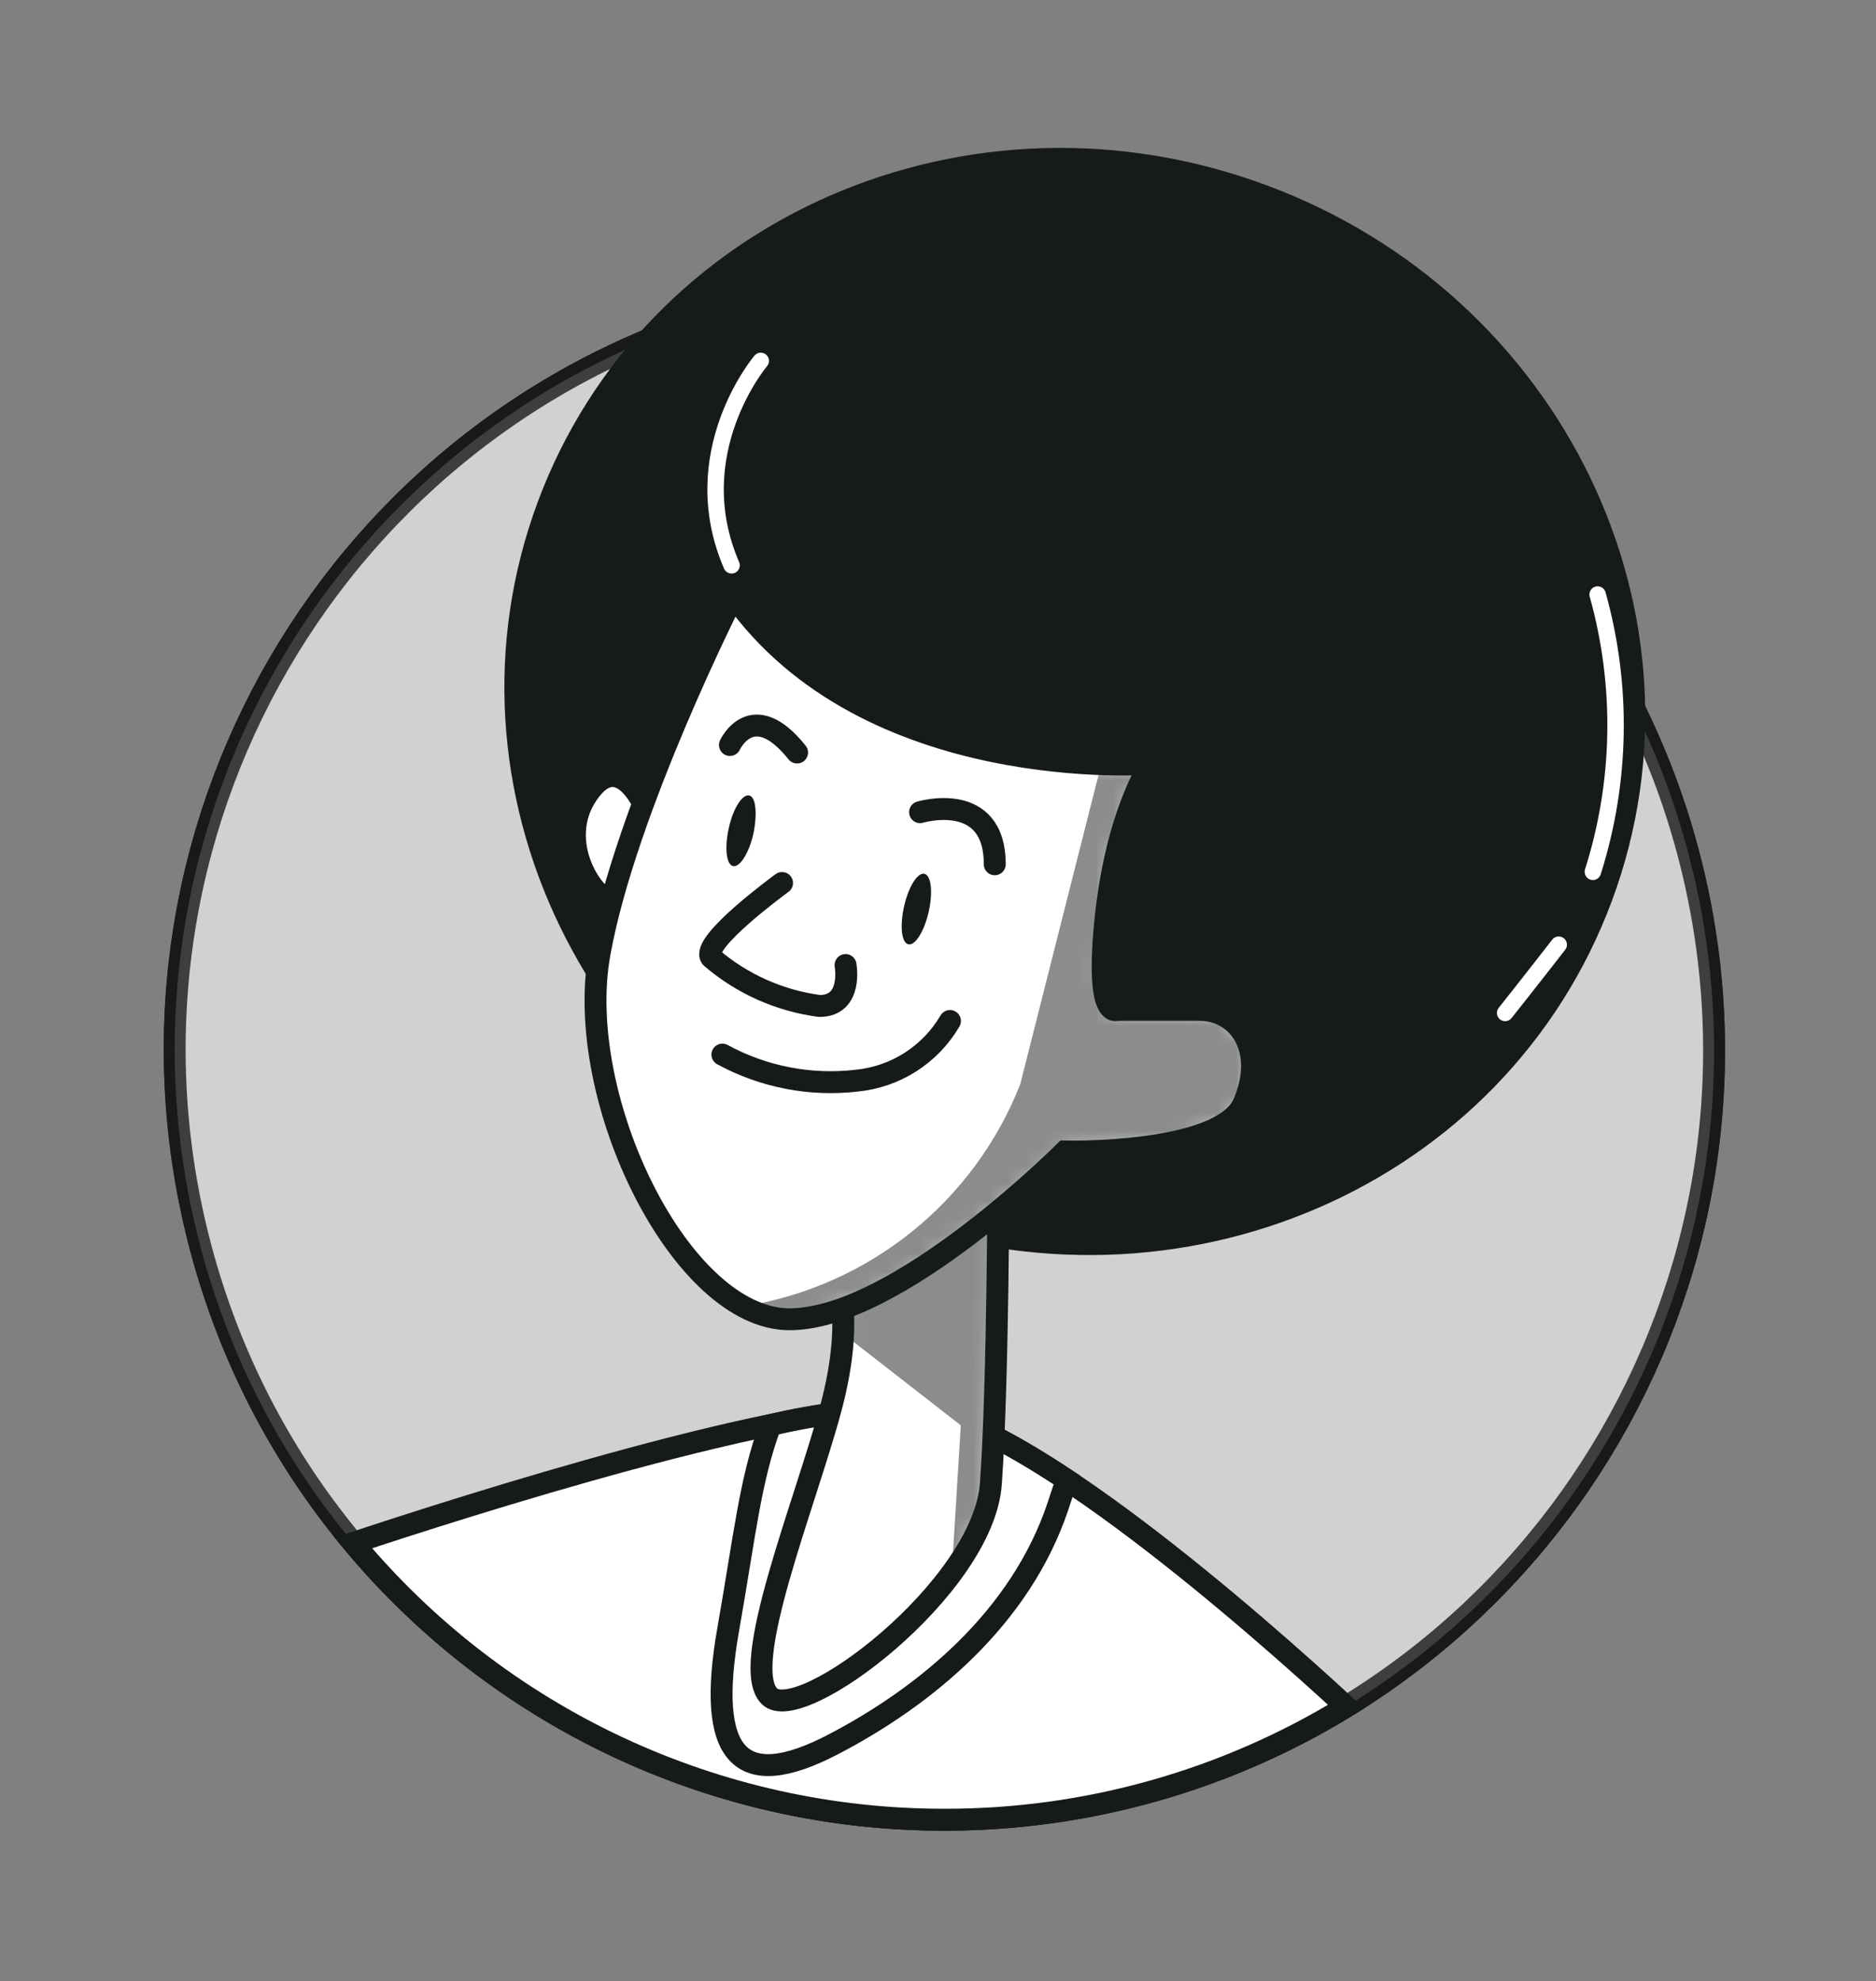 <svg width="107" height="113" viewBox="0 0 107 113" fill="none" xmlns="http://www.w3.org/2000/svg">
<rect x="0" y="0" width="107" height="113" fill="#808080" stroke="none"/>
<g id="character-2--inject-1">
<path id="Vector" d="M64.133 102.566C87.701 96.894 102.208 73.192 96.537 49.624C90.866 26.057 67.163 11.549 43.596 17.22C20.028 22.891 5.52 46.594 11.192 70.161C16.863 93.729 40.565 108.237 64.133 102.566Z" fill="#171A1B" stroke="#171A1B" stroke-width="1.25" stroke-miterlimit="10"/>
<path id="Vector_2" opacity="0.8" d="M64.133 102.566C87.701 96.894 102.208 73.192 96.537 49.624C90.866 26.057 67.163 11.549 43.596 17.22C20.028 22.891 5.52 46.594 11.192 70.161C16.863 93.729 40.565 108.237 64.133 102.566Z" fill="white" stroke="#171A1B" stroke-width="1.25" stroke-miterlimit="10"/>
<path id="Vector_3" d="M91.354 51.157C97.267 35.216 88.606 17.303 72.008 11.147C55.412 4.991 37.164 12.923 31.251 28.864C25.339 44.806 34 62.719 50.597 68.875C67.194 75.031 85.442 67.098 91.354 51.157Z" fill="#171A1B" stroke="#171A1B" stroke-width="1.25" stroke-miterlimit="10"/>
<path id="Vector_4" d="M91.123 33.91C92.574 39.096 92.48 44.593 90.851 49.727" stroke="white" stroke-width="0.937" stroke-linecap="round" stroke-linejoin="round"/>
<path id="Vector_5" d="M88.904 53.883C88.904 53.883 86.957 56.385 85.847 57.777" stroke="white" stroke-width="0.937" stroke-linecap="round" stroke-linejoin="round"/>
<path id="Vector_6" d="M43.391 20.584C43.391 20.584 38.952 25.818 41.726 32.245" stroke="white" stroke-width="0.937" stroke-linecap="round" stroke-linejoin="round"/>
<path id="Vector_7" d="M53.869 103.792C61.956 103.807 69.889 101.574 76.782 97.344C71.664 92.623 58.338 80.868 52.058 80.355C45.484 79.821 26.297 85.966 20.152 88.007C24.268 92.953 29.423 96.931 35.25 99.659C41.078 102.387 47.434 103.799 53.869 103.792Z" fill="white" stroke="#171A1B" stroke-width="1.25" stroke-miterlimit="10"/>
<path id="Vector_8" d="M60.348 85.893C60.526 85.369 60.683 84.846 60.85 84.417C57.48 82.177 54.308 80.544 52.057 80.355C49.325 80.327 46.6 80.64 43.945 81.287C42.783 84.427 42.48 87.567 41.538 92.916C40.261 100.15 42.176 102.275 47.494 99.511C52.811 96.748 58.223 92.267 60.348 85.893Z" fill="white" stroke="#171A1B" stroke-width="1.25" stroke-miterlimit="10"/>
<path id="Vector_9" d="M47.588 72.484C47.588 72.484 48.865 74.829 47.379 80.356C45.892 85.883 42.145 95.011 43.882 96.748C45.62 98.486 56.098 90.573 56.517 84.616C56.935 78.66 56.946 66.748 56.946 66.748L47.588 72.484Z" fill="white"/>
<g id="Clip path group">
<mask id="mask0_684_914" style="mask-type:luminance" maskUnits="userSpaceOnUse" x="43" y="66" width="14" height="31">
<g id="clip-path-5--inject-1">
<path id="Vector_10" d="M47.588 72.484C47.588 72.484 48.865 74.829 47.379 80.356C45.892 85.883 42.145 95.011 43.882 96.748C45.62 98.486 56.098 90.573 56.517 84.616C56.935 78.66 56.946 66.748 56.946 66.748L47.588 72.484Z" fill="white"/>
</g>
</mask>
<g mask="url(#mask0_684_914)">
<g id="Group">
<g id="Vector_11" style="mix-blend-mode:multiply" opacity="0.5">
<path d="M48.08 76.065L54.8 81.299L54.287 89.673C55.478 88.219 56.249 86.467 56.517 84.607C56.946 78.65 56.946 66.738 56.946 66.738L47.588 72.475C48.042 73.613 48.212 74.846 48.08 76.065Z" fill="#171A1B"/>
</g>
</g>
</g>
</g>
<path id="Vector_12" d="M47.588 72.484C47.588 72.484 48.865 74.829 47.379 80.356C45.892 85.883 42.145 95.011 43.882 96.748C45.62 98.486 56.098 90.573 56.517 84.616C56.935 78.66 56.946 66.748 56.946 66.748L47.588 72.484Z" stroke="#171A1B" stroke-width="1.25" stroke-miterlimit="10"/>
<path id="Vector_13" d="M36.921 46.325C36.921 46.325 35.435 42.494 33.519 45.278C31.604 48.062 33.938 51.443 35.006 51.443C36.074 51.443 36.921 46.325 36.921 46.325Z" fill="white" stroke="#171A1B" stroke-width="1.25" stroke-miterlimit="10"/>
<path id="Vector_14" d="M41.841 33.984C41.841 33.984 35.676 46.106 34.19 54.407C32.703 62.708 38.868 75.248 45.034 75.248C51.2 75.248 60.736 65.68 60.736 65.68C60.736 65.68 69.664 65.89 70.942 62.917C72.219 59.944 70.732 57.599 68.387 57.599H63.708C63.708 57.599 62.431 58.238 63.07 52.282C63.708 46.326 65.624 43.562 65.624 43.562C65.624 43.562 49.483 44.829 41.841 33.984Z" fill="white"/>
<g id="Clip path group_2">
<mask id="mask1_684_914" style="mask-type:luminance" maskUnits="userSpaceOnUse" x="33" y="33" width="39" height="43">
<g id="clip-path-6--inject-1">
<path id="Vector_15" d="M41.841 33.984C41.841 33.984 35.676 46.106 34.19 54.407C32.703 62.708 38.868 75.248 45.034 75.248C51.2 75.248 60.736 65.68 60.736 65.68C60.736 65.68 69.664 65.89 70.942 62.917C72.219 59.944 70.732 57.599 68.387 57.599H63.708C63.708 57.599 62.431 58.238 63.07 52.282C63.708 46.326 65.624 43.562 65.624 43.562C65.624 43.562 49.483 44.829 41.841 33.984Z" fill="white"/>
</g>
</mask>
<g mask="url(#mask1_684_914)">
<g id="Group_2">
<g id="Vector_16" style="mix-blend-mode:multiply" opacity="0.5">
<path d="M58.192 61.84C56.898 65.13 54.77 68.028 52.017 70.247C49.264 72.466 45.981 73.93 42.49 74.495H42.428C43.232 74.965 44.144 75.221 45.076 75.238C51.241 75.238 60.777 65.671 60.777 65.671C60.777 65.671 69.706 65.88 70.983 62.907C72.26 59.935 70.774 57.59 68.429 57.59H63.75C63.75 57.59 62.473 58.228 63.112 52.272C63.75 46.316 65.666 43.553 65.666 43.553C65.666 43.553 64.619 43.626 62.892 43.553H62.819" fill="#171A1B"/>
</g>
</g>
</g>
</g>
<path id="Vector_17" d="M41.841 33.984C41.841 33.984 35.676 46.106 34.19 54.407C32.703 62.708 38.868 75.248 45.034 75.248C51.2 75.248 60.736 65.68 60.736 65.68C60.736 65.68 69.664 65.89 70.942 62.917C72.219 59.944 70.732 57.599 68.387 57.599H63.708C63.708 57.599 62.431 58.238 63.07 52.282C63.708 46.326 65.624 43.562 65.624 43.562C65.624 43.562 49.483 44.829 41.841 33.984Z" stroke="#171A1B" stroke-width="1.25" stroke-miterlimit="10"/>
<path id="Vector_18" d="M42.972 47.548C42.721 48.658 42.197 49.485 41.81 49.401C41.423 49.318 41.318 48.355 41.569 47.224C41.82 46.093 42.344 45.288 42.731 45.371C43.118 45.455 43.202 46.428 42.972 47.548Z" fill="#171A1B"/>
<path id="Vector_19" d="M52.968 52.008C52.717 53.118 52.194 53.955 51.806 53.861C51.419 53.767 51.314 52.814 51.566 51.694C51.817 50.574 52.34 49.747 52.727 49.841C53.115 49.935 53.219 50.898 52.968 52.008Z" fill="#171A1B"/>
<path id="Vector_20" d="M44.605 50.365C44.605 50.365 39.926 53.767 40.564 54.615C42.311 56.117 44.457 57.077 46.74 57.379C48.656 57.379 48.227 55.044 48.227 55.044" stroke="#171A1B" stroke-width="1.25" stroke-linecap="round" stroke-linejoin="round"/>
<path id="Vector_21" d="M41.203 60.152C43.542 61.427 46.219 61.946 48.865 61.638C49.957 61.531 51.008 61.167 51.932 60.576C52.857 59.984 53.628 59.183 54.183 58.236" stroke="#171A1B" stroke-width="1.25" stroke-linecap="round" stroke-linejoin="round"/>
<path id="Vector_22" d="M41.632 42.493C41.632 42.493 42.909 39.73 45.463 42.922" stroke="#171A1B" stroke-width="1.25" stroke-linecap="round" stroke-linejoin="round"/>
<path id="Vector_23" d="M52.477 46.325C52.477 46.325 56.737 45.047 56.737 49.297" stroke="#171A1B" stroke-width="1.25" stroke-linecap="round" stroke-linejoin="round"/>
</g>
</svg>
